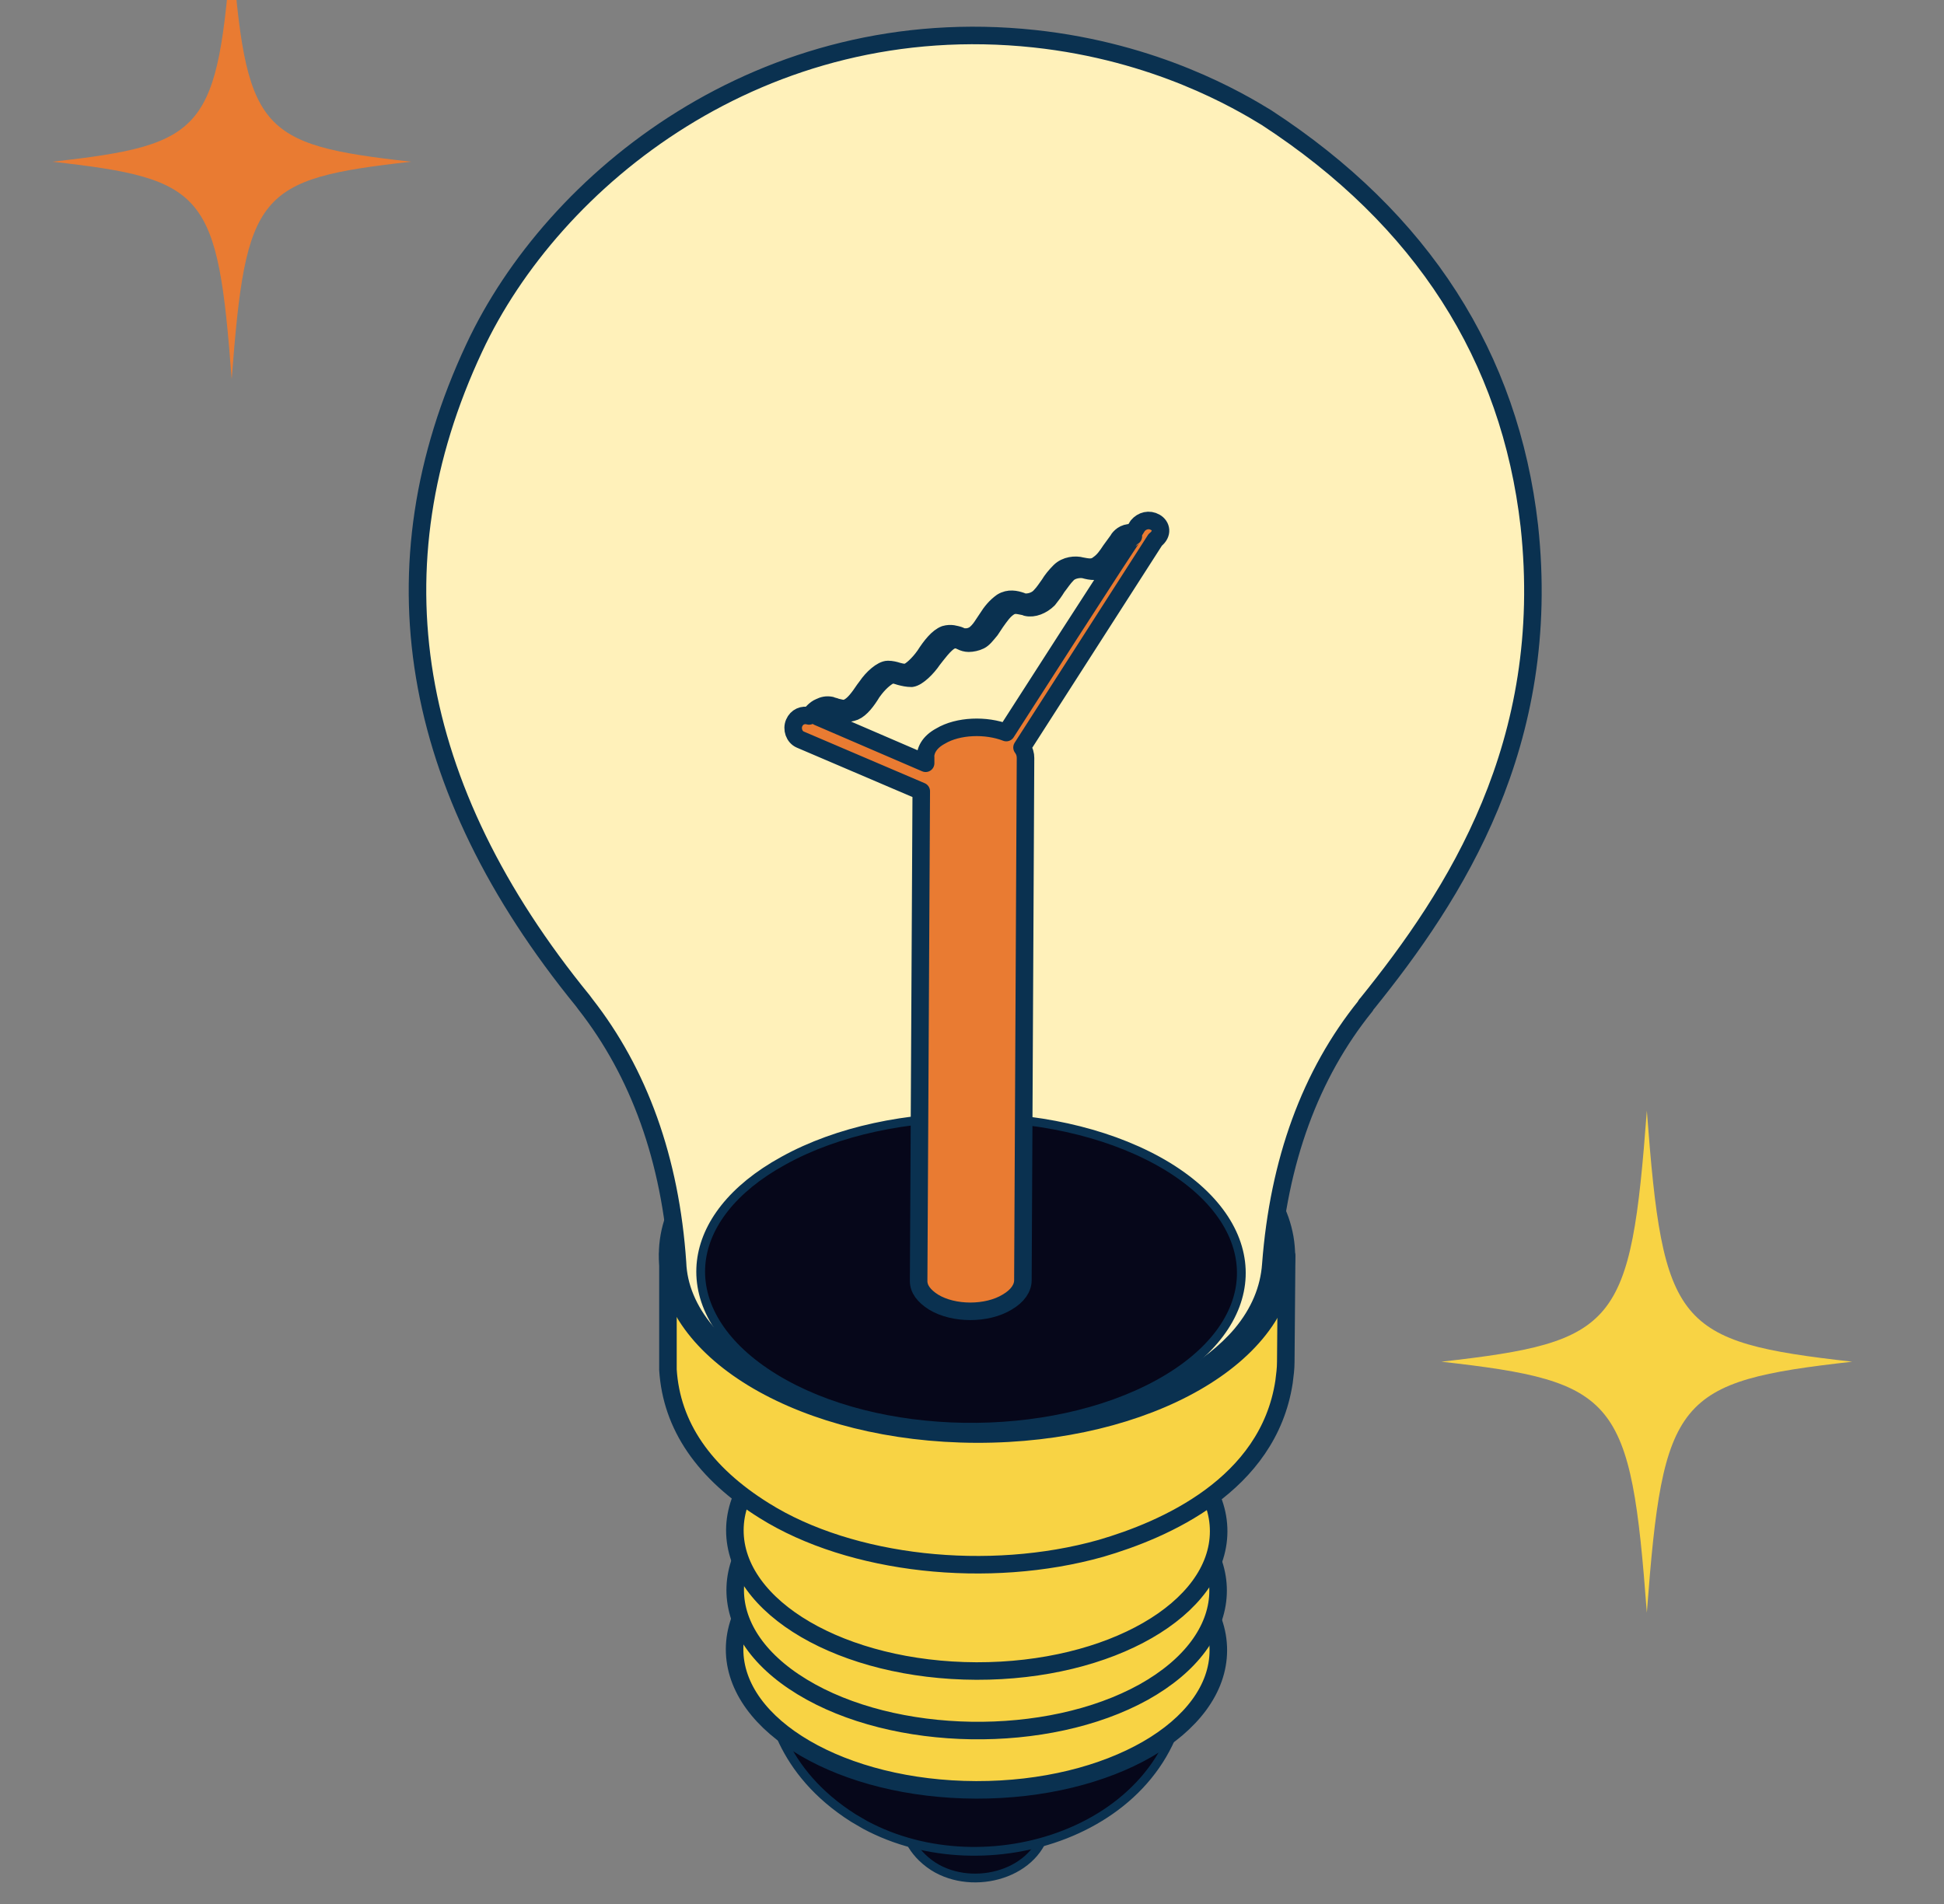 <svg width="49" height="48" viewBox="0 0 49 48" fill="none" xmlns="http://www.w3.org/2000/svg">
<rect x="0" y="0" width="49" height="48" fill="#808080" stroke="none"/>
<g clip-path="url(#clip0_2385_28904)">
<path d="M36.331 34.329C40.77 34.828 41.101 35.233 41.51 40.657C41.918 35.233 42.249 34.828 46.688 34.329C42.249 33.829 41.918 33.425 41.51 28C41.101 33.425 40.77 33.829 36.331 34.329Z" fill="#F8D344"/>
<path d="M1.317 4.077C5.194 4.51 5.484 4.861 5.84 9.561C6.197 4.861 6.487 4.51 10.363 4.077C6.487 3.645 6.197 3.294 5.84 -1.406C5.484 3.294 5.194 3.645 1.317 4.077Z" fill="#E97B32"/>
<path d="M26.393 45.929C26.329 46.544 25.91 46.984 25.361 47.199C24.814 47.414 24.152 47.398 23.626 47.112L23.523 47.051C22.949 46.674 22.811 46.177 22.784 45.907L26.393 45.929Z" fill="#06071A" stroke="#0A3150" stroke-width="0.221"/>
<path d="M29.862 42.327C29.763 44.245 28.491 45.602 26.837 46.248C25.253 46.867 23.338 46.827 21.812 46.009L21.513 45.835C19.665 44.665 19.364 43.05 19.338 42.306L29.862 42.327Z" fill="#06071A" stroke="#0A3150" stroke-width="0.221"/>
<path d="M30.709 41.607C30.716 39.654 27.99 38.064 24.623 38.055C21.255 38.046 18.522 39.621 18.516 41.574C18.511 43.524 21.237 45.114 24.604 45.123C27.97 45.132 30.705 43.557 30.709 41.607Z" fill="#F8D344" stroke="#0A3150" stroke-width="0.442" stroke-miterlimit="10" stroke-linecap="round" stroke-linejoin="round"/>
<path d="M29.028 37.666C26.709 36.252 22.843 36.186 20.413 37.533C17.983 38.88 17.895 41.111 20.215 42.525C22.534 43.939 26.4 44.005 28.829 42.658C31.237 41.31 31.348 39.079 29.028 37.666Z" fill="#F8D344" stroke="#0A3150" stroke-width="0.442" stroke-miterlimit="10" stroke-linecap="round" stroke-linejoin="round"/>
<path d="M30.717 38.608C30.724 36.658 27.998 35.068 24.631 35.059C21.265 35.048 18.53 36.623 18.523 38.575C18.519 40.528 21.245 42.116 24.611 42.127C27.978 42.136 30.713 40.561 30.717 38.608Z" fill="#F8D344" stroke="#0A3150" stroke-width="0.442" stroke-miterlimit="10" stroke-linecap="round" stroke-linejoin="round"/>
<path d="M32.431 31.657L16.836 31.613V34.308C16.836 34.374 16.836 34.463 16.836 34.529C16.924 35.943 17.742 37.136 19.266 38.085C21.453 39.455 24.921 39.83 27.748 39.035C29.339 38.571 31.968 37.445 32.365 34.838C32.387 34.662 32.409 34.507 32.409 34.33L32.431 31.657Z" fill="#F8D344" stroke="#0A3150" stroke-width="0.442" stroke-miterlimit="10" stroke-linecap="round" stroke-linejoin="round"/>
<path d="M32.424 31.667C32.43 29.18 28.944 27.152 24.639 27.141C20.332 27.127 16.835 29.135 16.828 31.625C16.822 34.112 20.307 36.14 24.613 36.153C28.92 36.164 32.417 34.156 32.424 31.667Z" fill="#F8D344" stroke="#0A3150" stroke-width="0.442" stroke-miterlimit="10" stroke-linecap="round" stroke-linejoin="round"/>
<path d="M38.548 13.258C38.062 8.995 35.853 5.527 31.921 2.964C31.236 2.545 29.16 1.308 26.067 0.976C19.22 0.247 13.94 4.511 11.952 8.774C9.367 14.296 10.295 19.84 14.691 25.23L14.757 25.319C16.105 27.041 16.9 29.228 17.077 31.835C17.099 32.431 17.342 33.028 17.806 33.58C18.137 33.977 18.579 34.353 19.131 34.706C21.981 36.452 26.708 36.518 29.712 34.883C30.375 34.508 30.905 34.088 31.281 33.646C31.744 33.094 31.988 32.498 32.032 31.879C32.23 29.273 33.026 27.086 34.417 25.363C34.417 25.341 34.462 25.297 34.462 25.297C36.671 22.558 39.145 18.758 38.548 13.258Z" fill="#FFF1BA" stroke="#0A3150" stroke-width="0.442" stroke-miterlimit="10" stroke-linecap="round" stroke-linejoin="round"/>
<path d="M24.637 28.171C26.392 28.198 28.127 28.615 29.432 29.408C30.725 30.202 31.326 31.207 31.287 32.181C31.248 33.155 30.565 34.142 29.193 34.894C27.822 35.644 26.052 36.007 24.297 35.98C22.541 35.952 20.812 35.535 19.519 34.742C18.225 33.949 17.624 32.942 17.663 31.969C17.7 31.055 18.302 30.13 19.508 29.399L19.757 29.256C21.117 28.505 22.881 28.143 24.637 28.171Z" fill="#06071A" stroke="#0A3150" stroke-width="0.221"/>
<path d="M29.119 13.167C28.964 13.079 28.788 13.123 28.677 13.255L28.567 13.432C28.522 13.432 28.5 13.432 28.456 13.432C28.279 13.454 28.191 13.587 28.169 13.631C28.103 13.719 28.058 13.786 27.992 13.874C27.904 14.007 27.816 14.139 27.683 14.227C27.55 14.338 27.396 14.294 27.263 14.271C27.109 14.227 26.866 14.249 26.711 14.404C26.601 14.514 26.512 14.625 26.446 14.735C26.38 14.824 26.313 14.934 26.225 15.023C26.115 15.155 25.916 15.199 25.805 15.177C25.783 15.177 25.761 15.177 25.739 15.155C25.607 15.111 25.43 15.067 25.253 15.177C25.099 15.288 24.988 15.42 24.878 15.597C24.833 15.663 24.789 15.729 24.745 15.796C24.701 15.862 24.613 15.972 24.524 16.017C24.436 16.061 24.369 16.061 24.325 16.061C24.259 16.061 24.215 16.039 24.171 16.017C24.082 15.995 23.972 15.95 23.817 15.995C23.64 16.061 23.464 16.282 23.309 16.525C23.155 16.745 22.956 16.922 22.867 16.944C22.779 16.966 22.713 16.944 22.624 16.922C22.558 16.9 22.47 16.878 22.381 16.878C22.227 16.878 21.984 17.099 21.851 17.298L21.785 17.386C21.652 17.585 21.52 17.762 21.387 17.828C21.277 17.894 21.189 17.85 21.078 17.828C21.034 17.806 20.99 17.806 20.946 17.784C20.835 17.762 20.747 17.784 20.658 17.828C20.548 17.872 20.46 17.983 20.393 18.049C20.239 18.005 20.084 18.071 20.018 18.226C19.951 18.38 20.018 18.579 20.172 18.645L23.221 19.948L23.155 32.296C23.155 32.495 23.287 32.672 23.53 32.826C24.038 33.136 24.878 33.136 25.386 32.826C25.651 32.672 25.783 32.473 25.783 32.274L25.849 19.109C25.849 19.021 25.827 18.932 25.761 18.844L29.119 13.609C29.318 13.454 29.273 13.255 29.119 13.167ZM25.364 18.468C24.855 18.27 24.149 18.292 23.707 18.557C23.42 18.711 23.309 18.932 23.331 19.131C23.331 19.109 23.331 19.109 23.331 19.087V19.242L20.614 18.071C20.68 18.005 20.747 17.938 20.813 17.916C20.879 17.894 20.945 17.872 21.012 17.894C21.056 17.894 21.1 17.916 21.144 17.938C21.255 17.983 21.365 18.005 21.542 17.938C21.697 17.872 21.851 17.673 21.984 17.452L22.05 17.364C22.205 17.165 22.404 17.011 22.492 17.011C22.558 17.011 22.624 17.033 22.691 17.055C22.779 17.077 22.867 17.099 22.978 17.099C23.133 17.077 23.375 16.834 23.508 16.635C23.596 16.525 23.817 16.215 23.972 16.149C24.082 16.105 24.149 16.127 24.237 16.171C24.281 16.193 24.347 16.215 24.414 16.215C24.502 16.215 24.613 16.193 24.701 16.149C24.789 16.105 24.855 16.017 24.966 15.884C25.01 15.818 25.054 15.752 25.098 15.685C25.209 15.531 25.297 15.398 25.43 15.31C25.562 15.221 25.673 15.265 25.805 15.288C25.827 15.288 25.849 15.288 25.872 15.31C26.048 15.354 26.269 15.265 26.424 15.111C26.512 15.001 26.578 14.912 26.645 14.802C26.733 14.691 26.799 14.581 26.91 14.47C27.02 14.36 27.219 14.338 27.329 14.36C27.484 14.404 27.705 14.448 27.86 14.294C27.992 14.183 28.081 14.051 28.191 13.896C28.235 13.83 28.302 13.741 28.368 13.653C28.368 13.653 28.434 13.521 28.567 13.521C28.522 13.543 25.364 18.468 25.364 18.468Z" fill="#E97B32" stroke="#0A3150" stroke-width="0.442" stroke-miterlimit="10" stroke-linecap="round" stroke-linejoin="round"/>
</g>
<defs>
<clipPath id="clip0_2385_28904">
<rect width="48" height="48" fill="white" transform="translate(0.332)"/>
</clipPath>
</defs>
</svg>
